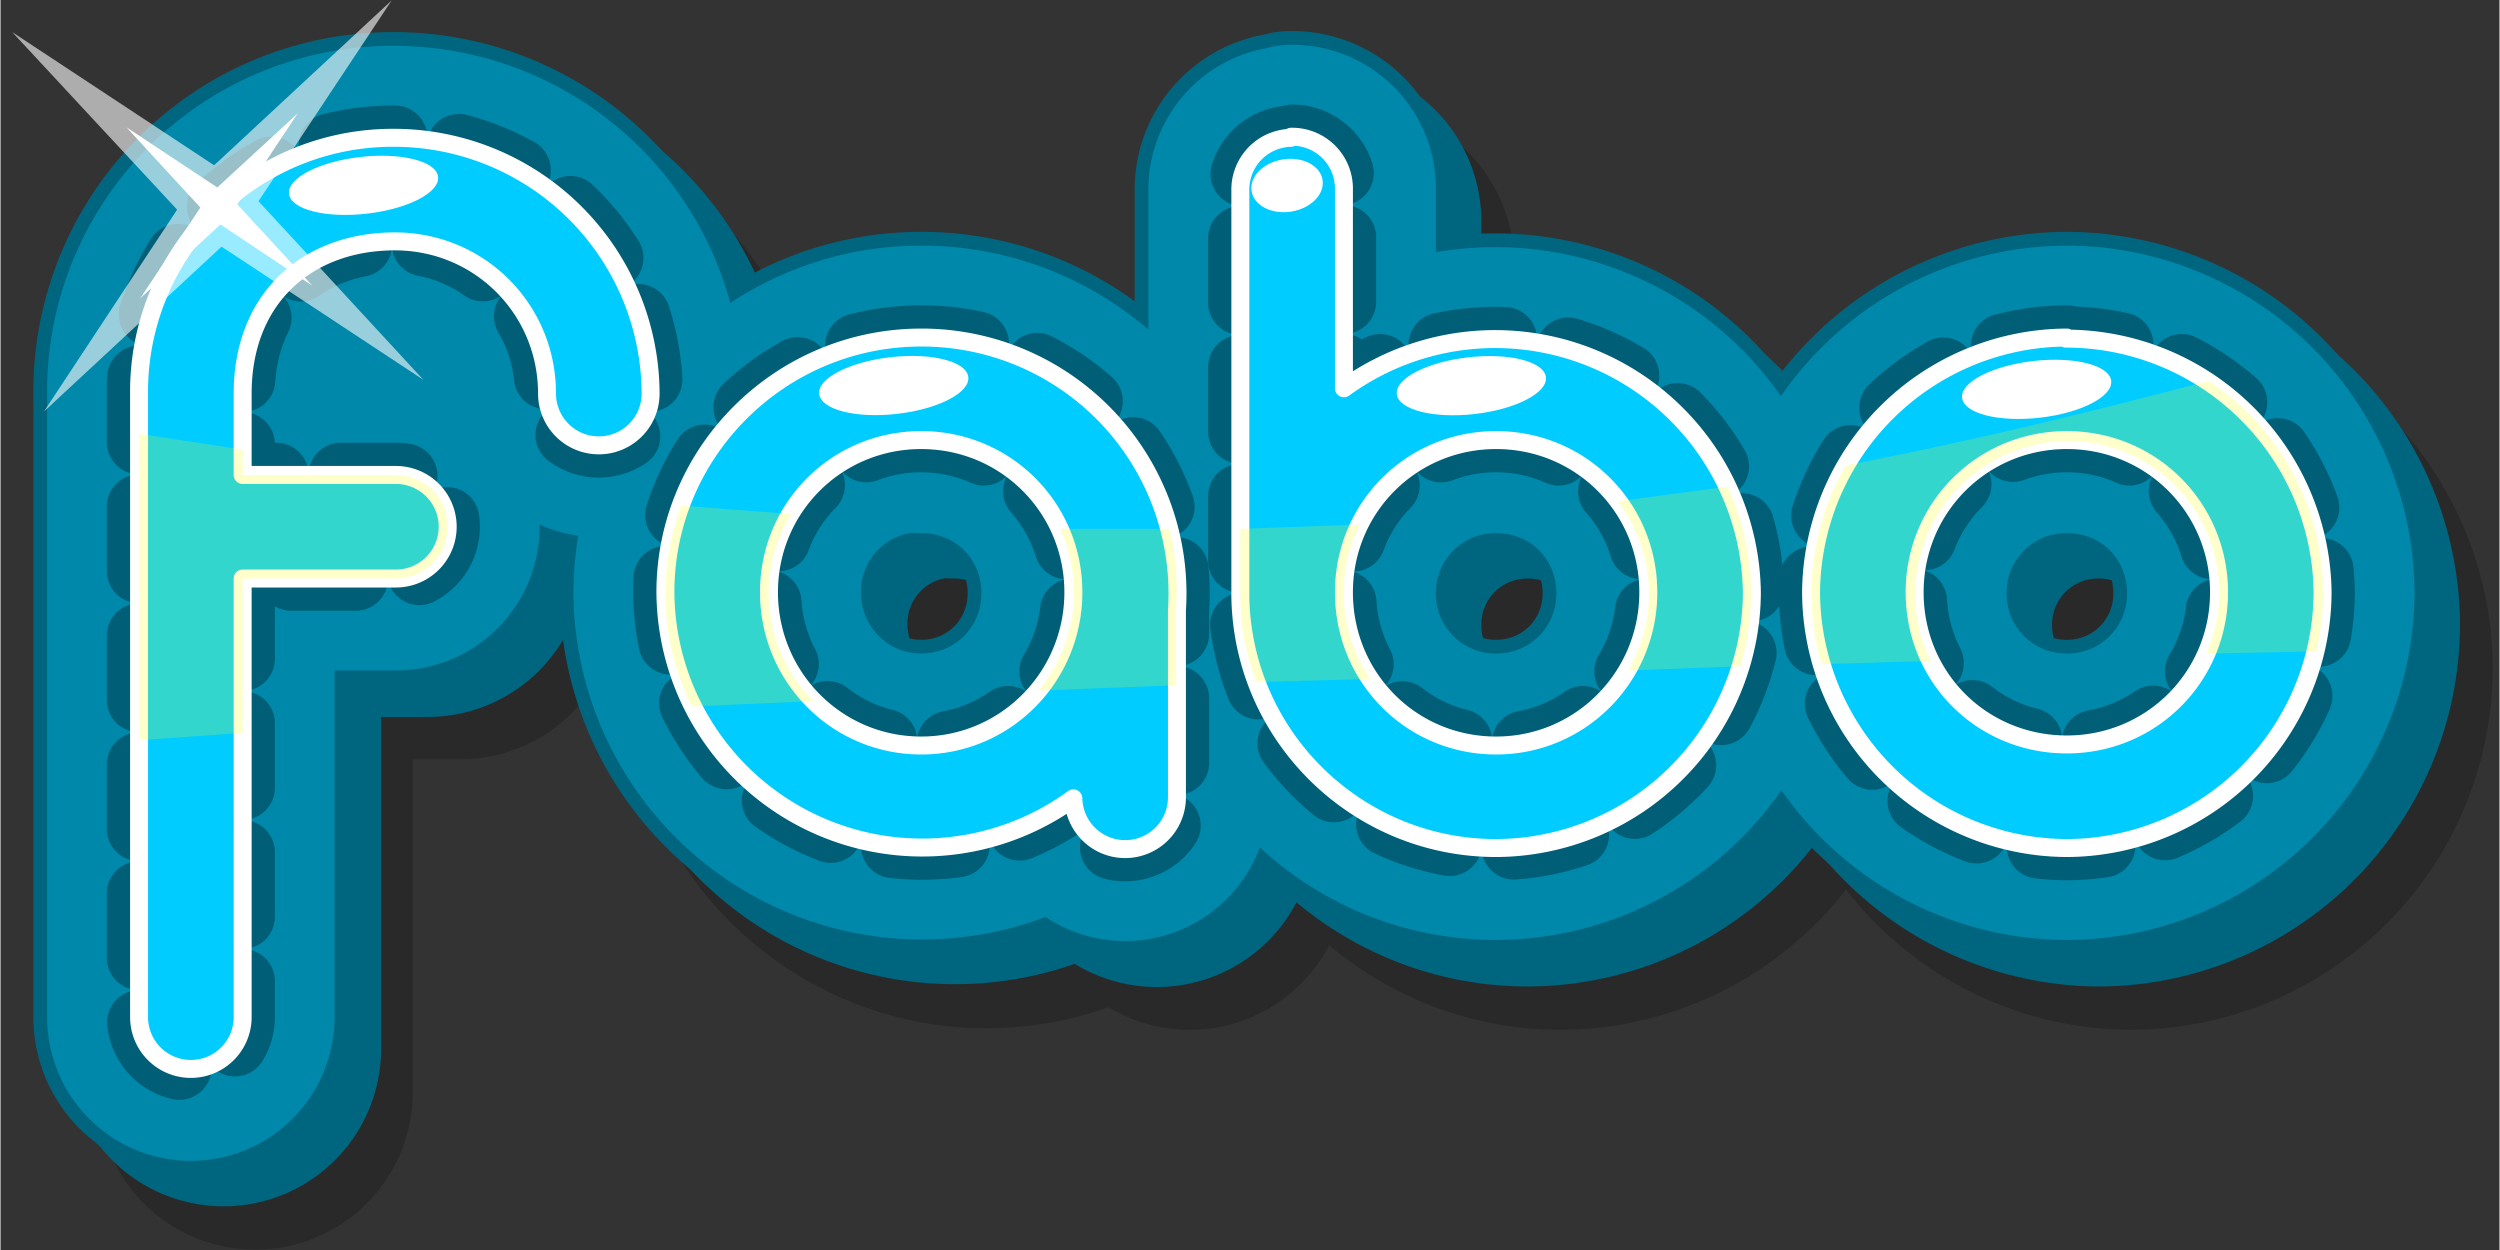 <svg xmlns="http://www.w3.org/2000/svg" width="900" height="450" viewBox="0 0 238.1 119.1"><rect x="0" y="0" width="238.1" height="119.1" fill="#333333" stroke="none"/><defs/><g transform="translate(-15.7 -178.2) scale(1.007)"><path stroke-linejoin="round" style="text-decoration-color:#000;font-variant-numeric:normal;font-variant-ligatures:normal;text-decoration-line:none;font-variant-position:normal;mix-blend-mode:normal;solid-color:#000;font-feature-settings:normal;shape-padding:0;font-variant-alternates:normal;text-indent:0;font-variant-caps:normal;white-space:normal;text-decoration-style:solid;text-orientation:mixed;isolation:auto;text-transform:none" fill="none" stroke="#000" stroke-linecap="round" stroke-opacity=".2" stroke-width="20" d="M143.8 197.1a4.9 4.9 0 00-4.8 5v38.2a4.9 4.9 0 000 .3c.2 13 11 23.8 24.2 23.8a24.3 24.3 0 0024.2-24.2 24.3 24.3 0 00-38.6-19.4V202a4.9 4.9 0 00-5-5zm-84.8 0a24 24 0 00-24.2 24.2v59a4.9 4.9 0 109.8 0v-41.5h14.5a4.9 4.9 0 100-9.8H44.6v-7.7c0-9 6.2-14.4 14.4-14.4 8 0 14.4 6.4 14.4 14.4a4.9 4.9 0 109.8 0A24.3 24.3 0 0059 197.1zm49.8 18.9c-13.3 0-24.2 10.9-24.2 24.2a24.3 24.3 0 0038.6 19.4 4.9 4.9 0 009.8-.2v-17.6a24.2 24.2 0 00-24.2-25.8zm108.4 0a24.3 24.3 0 00-24.2 24.2 24.3 24.3 0 0024.2 24.2 24.3 24.3 0 0024.2-24.2 24.3 24.3 0 00-24.2-24.2zm-108.4 9.8c8 0 14.4 6.4 14.4 14.4s-6.4 14.4-14.4 14.4-14.4-6.4-14.4-14.4 6.4-14.4 14.4-14.4zm54.4 0c8 0 14.4 6.4 14.4 14.4s-6.4 14.4-14.4 14.4-14.4-6.4-14.4-14.4 6.4-14.4 14.4-14.4zm54 0c8 0 14.4 6.4 14.4 14.4s-6.4 14.4-14.4 14.4-14.4-6.4-14.4-14.4 6.4-14.4 14.4-14.4z" color="#000"/><path stroke-linejoin="round" style="text-decoration-color:#000;font-variant-numeric:normal;font-variant-ligatures:normal;text-decoration-line:none;font-variant-position:normal;mix-blend-mode:normal;solid-color:#000;font-feature-settings:normal;shape-padding:0;font-variant-alternates:normal;text-indent:0;font-variant-caps:normal;white-space:normal;text-decoration-style:solid;text-orientation:mixed;isolation:auto;text-transform:none" fill="none" stroke="#006680" stroke-linecap="round" stroke-width="20" d="M140.7 193a4.9 4.9 0 00-4.8 5v38.2a4.9 4.9 0 000 .3c.2 13.1 11 23.8 24.2 23.8a24.3 24.3 0 0024.2-24.2 24.3 24.3 0 00-38.6-19.4V198a4.9 4.9 0 00-5-5zM56 193a24 24 0 00-24.2 24.2v59a4.9 4.9 0 109.8 0v-41.4H56a4.9 4.9 0 100-9.8H41.6v-7.7c0-9.1 6-14.4 14.4-14.4 8 0 14.4 6.4 14.4 14.4a4.9 4.9 0 109.8 0A24.3 24.3 0 0056 193zm49.8 18.9c-13.3 0-24.2 10.9-24.2 24.2a24.3 24.3 0 0038.5 19.4 4.9 4.9 0 009.8-.1v-17.7a24.2 24.2 0 00-24.1-25.8zm108.3 0a24.3 24.3 0 00-24.1 24.2 24.3 24.3 0 0024.1 24.2 24.3 24.3 0 0024.2-24.2 24.3 24.3 0 00-24.2-24.2zm-108.3 9.8c8 0 14.4 6.4 14.4 14.4s-6.4 14.4-14.4 14.4S91.4 244 91.4 236s6.4-14.4 14.4-14.4zm54.3 0c8 0 14.4 6.4 14.4 14.4s-6.4 14.4-14.4 14.4-14.4-6.4-14.4-14.4 6.4-14.4 14.4-14.4zm54 0c8 0 14.4 6.4 14.4 14.4s-6.3 14.4-14.4 14.4c-8 0-14.4-6.4-14.4-14.4s6.4-14.4 14.4-14.4z" color="#000"/><path stroke-linejoin="round" style="text-decoration-color:#000;font-variant-numeric:normal;font-variant-ligatures:normal;text-decoration-line:none;font-variant-position:normal;mix-blend-mode:normal;solid-color:#000;font-feature-settings:normal;shape-padding:0;font-variant-alternates:normal;text-indent:0;font-variant-caps:normal;white-space:normal;text-decoration-style:solid;text-orientation:mixed;isolation:auto;text-transform:none" fill="none" stroke="#006680" stroke-linecap="round" stroke-width="20" d="M137.7 190a4.9 4.9 0 00-4.8 5v38.2a4.9 4.9 0 000 .2c.2 13.2 11 23.8 24.2 23.8a24.3 24.3 0 0024.2-24.2 24.3 24.3 0 00-38.6-19.3v-18.8a4.9 4.9 0 00-5-5zm-84.8 0a24 24 0 00-24.2 24.2v59a4.9 4.9 0 109.8 0v-41.5H53a4.9 4.9 0 100-9.8H38.5v-7.7c0-9.1 6.2-14.4 14.4-14.4 8 0 14.4 6.4 14.4 14.4a4.9 4.9 0 109.8 0A24.3 24.3 0 0053 190zm49.8 18.9c-13.3 0-24.2 10.9-24.2 24.2a24.3 24.3 0 0038.6 19.4 4.9 4.9 0 009.8-.2v-17.6a24.2 24.2 0 00-24.2-25.8zm108.4 0a24.3 24.3 0 00-24.2 24.2 24.3 24.3 0 0024.2 24.1 24.3 24.3 0 0024.2-24.1 24.3 24.3 0 00-24.2-24.2zm-108.4 9.8c8 0 14.4 6.3 14.4 14.4 0 8-6.4 14.4-14.4 14.4S88.3 241 88.3 233s6.4-14.4 14.4-14.4zm54.4 0c8 0 14.4 6.3 14.4 14.4 0 8-6.4 14.4-14.4 14.4s-14.4-6.4-14.4-14.4 6.4-14.4 14.4-14.4zm54 0c8 0 14.4 6.3 14.4 14.4 0 8-6.4 14.4-14.4 14.4s-14.4-6.4-14.4-14.4 6.4-14.4 14.4-14.4z" color="#000"/><path stroke-linejoin="round" style="text-decoration-color:#000;font-variant-numeric:normal;font-variant-ligatures:normal;text-decoration-line:none;font-variant-position:normal;mix-blend-mode:normal;solid-color:#000;font-feature-settings:normal;shape-padding:0;font-variant-alternates:normal;text-indent:0;font-variant-caps:normal;white-space:normal;text-decoration-style:solid;text-orientation:mixed;isolation:auto;text-transform:none" fill="none" stroke="#08a" stroke-linecap="round" stroke-width="17.4" d="M137.7 190a4.9 4.9 0 00-4.8 5v38.2a4.9 4.9 0 000 .2c.2 13.2 11 23.8 24.2 23.8a24.3 24.3 0 0024.2-24.2 24.3 24.3 0 00-38.6-19.3v-18.8a4.9 4.9 0 00-5-5zm-84.8 0a24 24 0 00-24.2 24.2v59a4.9 4.9 0 109.8 0v-41.5H53a4.9 4.9 0 100-9.8H38.5v-7.7c0-9.1 6.2-14.4 14.4-14.4 8 0 14.4 6.4 14.4 14.4a4.9 4.9 0 109.8 0A24.3 24.3 0 0053 190zm49.8 18.9c-13.3 0-24.2 10.9-24.2 24.2a24.3 24.3 0 0038.6 19.4 4.9 4.9 0 009.8-.2v-17.6a24.2 24.2 0 00-24.2-25.8zm108.4 0a24.3 24.3 0 00-24.2 24.2 24.3 24.3 0 0024.2 24.1 24.3 24.3 0 0024.2-24.1 24.3 24.3 0 00-24.2-24.2zm-108.4 9.8c8 0 14.4 6.3 14.4 14.4 0 8-6.4 14.4-14.4 14.4S88.3 241 88.3 233s6.4-14.4 14.4-14.4zm54.4 0c8 0 14.4 6.3 14.4 14.4 0 8-6.4 14.4-14.4 14.4s-14.4-6.4-14.4-14.4 6.4-14.4 14.4-14.4zm54 0c8 0 14.4 6.3 14.4 14.4 0 8-6.4 14.4-14.4 14.4s-14.4-6.4-14.4-14.4 6.4-14.4 14.4-14.4z" color="#000"/><path style="text-decoration-color:#000;font-variant-numeric:normal;font-variant-ligatures:normal;text-decoration-line:none;font-variant-position:normal;mix-blend-mode:normal;solid-color:#000;font-feature-settings:normal;shape-padding:0;font-variant-alternates:normal;text-indent:0;font-variant-caps:normal;white-space:normal;text-decoration-style:solid;text-orientation:mixed;isolation:auto;text-transform:none" d="M137.7 190a4.9 4.9 0 00-4.8 5v38.2a4.9 4.9 0 000 .2c.2 13.2 11 23.8 24.2 23.8a24.3 24.3 0 0024.2-24.2 24.3 24.3 0 00-38.6-19.3v-18.8a4.9 4.9 0 00-5-5zm-84.8 0a24 24 0 00-24.2 24.2v59a4.9 4.9 0 109.8 0v-41.5H53a4.9 4.9 0 100-9.8H38.5v-7.7c0-9.1 6.2-14.4 14.4-14.4 8 0 14.4 6.4 14.4 14.4a4.9 4.9 0 109.8 0A24.3 24.3 0 0053 190zm49.8 18.9c-13.3 0-24.2 10.8-24.2 24.1a24.3 24.3 0 0038.6 19.5 4.9 4.9 0 009.8-.2v-17.6a24.2 24.2 0 00-24.2-25.8zm108.4 0a24.3 24.3 0 00-24.2 24.1 24.3 24.3 0 0024.2 24.2 24.3 24.3 0 0024.2-24.2A24.3 24.3 0 00211 209zm-108.4 9.7c8 0 14.4 6.4 14.4 14.4s-6.4 14.5-14.4 14.5S88.3 241 88.3 233c0-8 6.4-14.4 14.4-14.4zm54.4 0c8 0 14.4 6.4 14.4 14.4s-6.4 14.5-14.4 14.5-14.4-6.4-14.4-14.5c0-8 6.4-14.4 14.4-14.4zm54 0c8 0 14.4 6.4 14.4 14.4s-6.4 14.4-14.4 14.4-14.4-6.3-14.4-14.4c0-8 6.4-14.4 14.4-14.4z" color="#000"/><path stroke-linejoin="round" style="text-decoration-color:#000;font-variant-numeric:normal;font-variant-ligatures:normal;text-decoration-line:none;font-variant-position:normal;mix-blend-mode:normal;solid-color:#000;font-feature-settings:normal;shape-padding:0;font-variant-alternates:normal;text-indent:0;font-variant-caps:normal;white-space:normal;text-decoration-style:solid;text-orientation:mixed;isolation:auto;text-transform:none" fill="#0cf" stroke="#000" stroke-dasharray="6.1 6.1" stroke-linecap="round" stroke-opacity=".3" stroke-width="6.1" d="M137.7 190a4.9 4.9 0 00-4.8 5v38.2a4.9 4.9 0 000 .2c.2 13.2 11 23.8 24.2 23.8a24.3 24.3 0 0024.2-24.2 24.3 24.3 0 00-38.6-19.3v-18.8a4.9 4.9 0 00-5-5zm-84.8 0a24 24 0 00-24.2 24.2v59a4.9 4.9 0 109.8 0v-41.5H53a4.9 4.9 0 100-9.8H38.5v-7.7c0-9.1 6.2-14.4 14.4-14.4 8 0 14.4 6.4 14.4 14.4a4.9 4.9 0 109.8 0A24.3 24.3 0 0053 190zm49.8 18.9c-13.3 0-24.2 10.8-24.2 24.1a24.3 24.3 0 0038.6 19.5 4.9 4.9 0 009.8-.2v-17.6a24.2 24.2 0 00-24.2-25.8zm108.4 0a24.3 24.3 0 00-24.2 24.1 24.3 24.3 0 0024.2 24.2 24.3 24.3 0 0024.2-24.2A24.3 24.3 0 00211 209zm-108.4 9.7c8 0 14.4 6.4 14.4 14.4s-6.4 14.5-14.4 14.5S88.3 241 88.3 233c0-8 6.4-14.4 14.4-14.4zm54.4 0c8 0 14.4 6.4 14.4 14.4s-6.4 14.5-14.4 14.5-14.4-6.4-14.4-14.5c0-8 6.4-14.4 14.4-14.4zm54 0c8 0 14.4 6.4 14.4 14.4s-6.4 14.4-14.4 14.4-14.4-6.3-14.4-14.4c0-8 6.4-14.4 14.4-14.4z" color="#000"/><path stroke-linejoin="round" style="text-decoration-color:#000;font-variant-numeric:normal;font-variant-ligatures:normal;text-decoration-line:none;font-variant-position:normal;mix-blend-mode:normal;solid-color:#000;font-feature-settings:normal;shape-padding:0;font-variant-alternates:normal;text-indent:0;font-variant-caps:normal;white-space:normal;text-decoration-style:solid;text-orientation:mixed;isolation:auto;text-transform:none" fill="#0cf" stroke="#fff" stroke-linecap="round" stroke-width="1.7" d="M137.7 190a4.9 4.9 0 00-4.8 5v38.2a4.9 4.9 0 000 .2c.2 13.2 11 23.8 24.2 23.8a24.3 24.3 0 0024.2-24.2 24.3 24.3 0 00-38.6-19.3v-18.8a4.9 4.9 0 00-5-5zm-84.8 0a24 24 0 00-24.2 24.2v59a4.9 4.9 0 109.8 0v-41.5H53a4.9 4.9 0 100-9.8H38.5v-7.7c0-9.1 6.2-14.4 14.4-14.4 8 0 14.4 6.4 14.4 14.4a4.9 4.9 0 109.8 0A24.3 24.3 0 0053 190zm49.8 18.9c-13.3 0-24.2 10.8-24.2 24.1a24.3 24.3 0 0038.6 19.5 4.9 4.9 0 009.8-.2v-17.6a24.2 24.2 0 00-24.2-25.8zm108.4 0a24.3 24.3 0 00-24.2 24.1 24.3 24.3 0 0024.2 24.2 24.3 24.3 0 0024.2-24.2A24.3 24.3 0 00211 209zm-108.4 9.7c8 0 14.4 6.4 14.4 14.4s-6.4 14.5-14.4 14.5S88.3 241 88.3 233c0-8 6.4-14.4 14.4-14.4zm54.4 0c8 0 14.4 6.4 14.4 14.4s-6.4 14.5-14.4 14.5-14.4-6.4-14.4-14.5c0-8 6.4-14.4 14.4-14.4zm54 0c8 0 14.4 6.4 14.4 14.4s-6.4 14.4-14.4 14.4-14.4-6.3-14.4-14.4c0-8 6.4-14.4 14.4-14.4z" color="#000"/><path fill="#08a" d="M45.8 206.5H60v10.3H45.8z"/><path fill="#fff" d="M45.1 204l-8.7-5.8-7.6 7 5.7-8.6-7-7.6 8.6 5.7 7.6-7-5.7 8.6z"/><path fill="#fff" fill-opacity=".6" d="M55.6 212.9l-19.1-12.6-16.8 15.6 12.6-19.1L16.7 180l19.1 12.6L52.6 177 40 196z"/><path style="text-decoration-color:#000;font-variant-numeric:normal;font-variant-ligatures:normal;text-decoration-line:none;font-variant-position:normal;mix-blend-mode:normal;solid-color:#000;font-feature-settings:normal;shape-padding:0;font-variant-alternates:normal;text-indent:0;font-variant-caps:normal;white-space:normal;text-decoration-style:solid;text-orientation:mixed;isolation:auto;text-transform:none" fill="#ff0" fill-opacity=".2" d="M224.5 213c-11.3 3-22.5 5.7-34.3 8a24 24 0 00-2.3 18.8l10.3-.3a14.5 14.5 0 0113-20.8 14.3 14.3 0 0113.1 20.1l10.4-.2a24 24 0 00-10.2-25.6zm-195.8 5v29l9.8-.7v-14.6H53a4.9 4.9 0 100-9.8H38.5v-2.4l-9.8-1.5zm150.3 5l-10.4 1.4a14.4 14.4 0 011 16l10.6-.4a24 24 0 00-1.2-17zm-99 1.8a24 24 0 001 19l11.5-.5a14.4 14.4 0 01-2.1-17.7l-10.4-.8zm64.2 1.8l-11.3.4v6.2a4.9 4.9 0 000 .3c0 2.8.6 5.5 1.5 8l10.8-.3a14.4 14.4 0 01-1-14.6zm-28.4.3a14.5 14.5 0 01-2 15.4l13-.5v-7.1a24.2 24.2 0 00-.6-7.7h-10.4z" color="#000"/><ellipse cx="27.6" cy="198.9" fill="#fff" rx="7.1" ry="2.7" transform="rotate(-6.5)"/><ellipse cx="105.2" cy="213.6" fill="#fff" rx="3.4" ry="2.5" transform="rotate(-9)"/><ellipse cx="75.3" cy="223.4" fill="#fff" rx="7.1" ry="2.7" transform="rotate(-6.5)"/><ellipse cx="129.6" cy="229.6" fill="#fff" rx="7.1" ry="2.7" transform="rotate(-6.5)"/><ellipse cx="182.7" cy="236" fill="#fff" rx="7.1" ry="2.7" transform="rotate(-6.5)"/></g></svg>